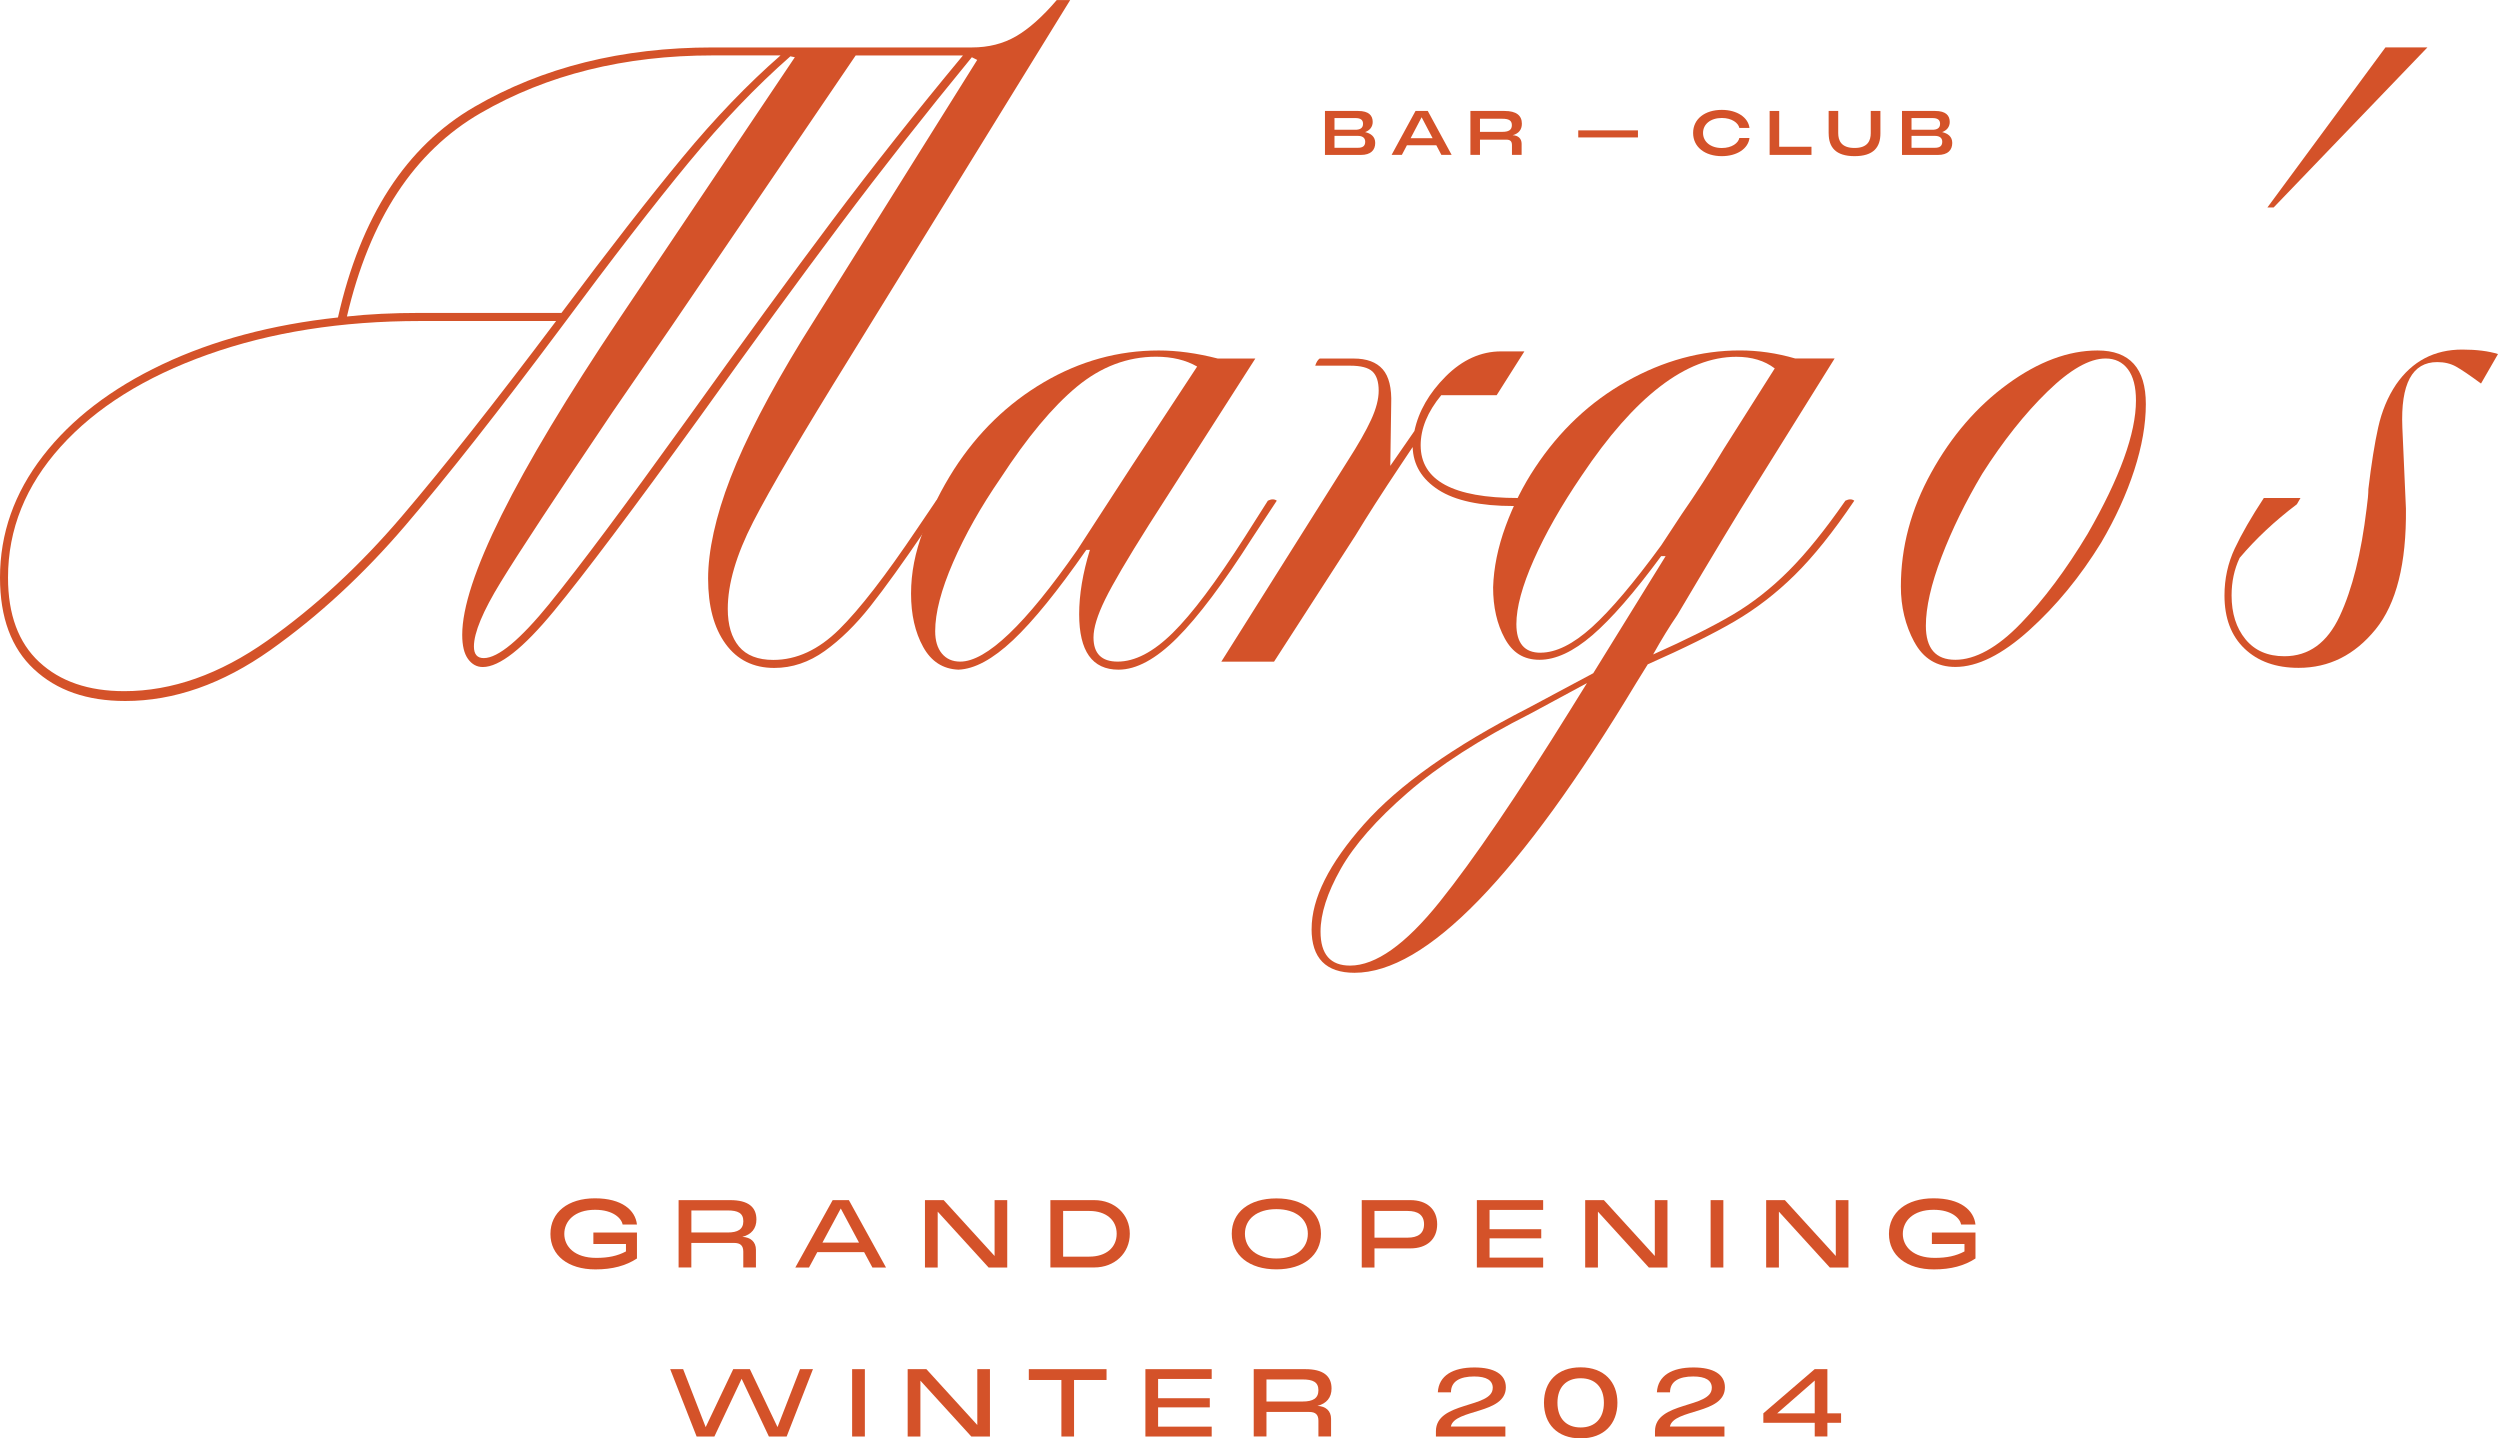 <svg width="577" height="332" viewBox="0 0 577 332" fill="none" xmlns="http://www.w3.org/2000/svg">
<g clip-path="url(#clip0_2107_3402)">
<path d="M7.84 154.46C2.61 149.58 0 142.53 0 133.31C0 123.13 3.3 113.78 9.9 105.25C16.5 96.72 25.69 89.67 37.45 84.1C49.21 78.53 62.73 74.92 78 73.27C83.23 50.02 93.72 33.82 109.47 24.67C125.22 15.52 143.55 10.95 164.46 10.95H224.3C228.15 10.95 231.55 10.09 234.51 8.37C237.47 6.65 240.6 3.87 243.9 0.01H247L196.24 82.35C185.23 100.1 177.77 112.79 173.85 120.42C169.93 128.05 167.97 134.76 167.97 140.54C167.97 144.25 168.83 147.14 170.55 149.21C172.27 151.27 174.92 152.31 178.49 152.31C183.86 152.31 188.91 149.97 193.66 145.29C198.41 140.61 204.42 132.84 211.72 121.97L216.05 115.57C217.01 114.88 217.7 114.88 218.11 115.57L213.78 121.97C208.55 129.68 204.25 135.66 200.88 139.92C197.51 144.19 194 147.63 190.36 150.24C186.71 152.85 182.83 154.16 178.7 154.16C173.88 154.16 170.14 152.3 167.45 148.59C164.76 144.88 163.43 139.86 163.43 133.53C163.43 127.2 165.15 119.19 168.59 110.32C172.03 101.45 177.53 90.82 185.1 78.44L225.54 13.83L224.3 13.21C213.57 26.28 203.46 39.14 193.97 51.8C184.48 64.46 173.68 79.25 161.57 96.17C146.16 117.5 134.91 132.46 127.83 141.05C120.74 149.65 115.27 153.95 111.43 153.95C110.05 153.95 108.92 153.33 108.02 152.09C107.12 150.85 106.68 148.99 106.68 146.52C106.68 134 118.78 109.65 143 73.47L183.45 13.21L182.42 13C174.58 19.88 166.74 28.06 158.9 37.56C151.06 47.05 141.22 59.78 129.39 75.74C115.22 94.72 103.29 109.89 93.59 121.24C83.89 132.59 73.5 142.18 62.43 150.03C51.35 157.87 40.18 161.79 28.9 161.79C20.09 161.79 13.08 159.35 7.85 154.46H7.84ZM9.08 152.81C13.89 157.28 20.43 159.52 28.68 159.52C39.68 159.52 50.69 155.63 61.7 147.86C72.7 140.09 83.02 130.56 92.65 119.28C102.28 108 114.18 92.94 128.35 74.09H96.98C78.82 74.09 62.48 76.67 47.97 81.83C33.45 86.99 22.14 94.08 14.02 103.08C5.9 112.09 1.85 122.17 1.85 133.31C1.85 141.84 4.26 148.34 9.07 152.81H9.08ZM96.99 72.22H129.59C140.59 57.5 149.88 45.57 157.45 36.42C165.01 27.27 172.58 19.4 180.15 12.79H164.47C144.11 12.79 126.26 17.23 110.92 26.1C95.58 34.97 85.3 50.62 80.07 73.05C85.02 72.5 90.66 72.22 96.99 72.22ZM126.91 139.19C133.79 130.73 144.24 116.73 158.28 97.2C171.49 78.77 182.73 63.36 192.02 50.98C201.31 38.6 211.38 25.88 222.25 12.8H197.49L154.98 75.33L141.36 95.14C128.29 114.54 119.69 127.61 115.57 134.35C111.44 141.09 109.38 146.04 109.38 149.21C109.38 151 110.13 151.89 111.65 151.89C114.95 151.89 120.04 147.66 126.92 139.2L126.91 139.19Z" fill="#D45229"/>
<path d="M249.07 141.77C249.07 137.23 249.9 132.28 251.55 126.91H250.72C244.12 136.4 238.47 143.35 233.8 147.75C229.12 152.15 224.93 154.42 221.21 154.56C217.63 154.42 214.92 152.67 213.06 149.3C211.2 145.93 210.27 141.84 210.27 137.02C210.27 132.2 211.2 127.53 213.06 122.58C214.92 117.63 217.29 112.88 220.18 108.34C225.68 99.81 232.59 93.11 240.92 88.22C249.24 83.34 258.08 80.89 267.44 80.89C271.7 80.89 276.24 81.51 281.06 82.75H289.73L265.17 121.13C260.22 128.97 256.84 134.72 255.06 138.36C253.27 142.01 252.38 144.93 252.38 147.13C252.38 150.84 254.24 152.7 257.95 152.7C261.94 152.7 266.17 150.5 270.64 146.1C275.11 141.7 280.65 134.34 287.25 124.02L292.62 115.56C293.44 115.15 294.13 115.15 294.68 115.56L289.11 124.02C282.37 134.61 276.55 142.35 271.67 147.23C266.79 152.11 262.28 154.56 258.15 154.56C252.09 154.56 249.07 150.3 249.07 141.77ZM217.39 150.84C218.42 152.08 219.83 152.7 221.62 152.7C227.67 152.7 236.68 144.1 248.65 126.91L261.24 107.51L276.3 84.6C273.68 83.09 270.52 82.33 266.81 82.33C260.21 82.33 254.12 84.64 248.55 89.24C242.98 93.85 237.1 100.9 230.91 110.39C226.37 116.99 222.72 123.46 219.97 129.79C217.22 136.12 215.84 141.42 215.84 145.68C215.84 147.88 216.36 149.6 217.39 150.84Z" fill="#D45229"/>
<path d="M332.02 113.08C328.17 110.6 326.17 107.3 326.04 103.18L323.15 107.51C319.02 113.7 315.58 119.07 312.83 123.61L294.05 152.71H281.88L310.98 106.49C313.45 102.64 315.28 99.44 316.45 96.89C317.62 94.35 318.2 92.11 318.2 90.18C318.2 88.12 317.72 86.64 316.76 85.74C315.8 84.85 314.08 84.4 311.6 84.4H303.55C303.82 83.57 304.17 83.03 304.58 82.75H312.42C315.45 82.75 317.68 83.58 319.13 85.23C320.57 86.88 321.23 89.56 321.09 93.28L320.88 107.52L326.45 99.47C327.41 94.93 329.82 90.74 333.67 86.88C337.52 83.03 341.79 81.1 346.46 81.1H351.83L345.43 91.21H332.64C329.47 95.06 327.89 98.92 327.89 102.77C327.89 110.89 335.39 114.94 350.38 114.94H353.06V115.35C353.06 115.9 352.71 116.38 352.03 116.79H349.35C341.64 116.79 335.87 115.55 332.02 113.08Z" fill="#D45229"/>
<path d="M302.72 214.4C302.72 207.38 306.74 199.34 314.79 190.26C322.84 181.18 335.46 172.24 352.66 163.43L367.72 155.38L384.43 128.35H383.4C377.21 136.74 371.91 142.83 367.51 146.61C363.11 150.4 359.05 152.28 355.34 152.28C351.63 152.28 349.08 150.63 347.29 147.33C345.5 144.03 344.61 140.11 344.61 135.57C344.75 131.03 345.71 126.32 347.5 121.43C349.29 116.55 351.56 112.04 354.31 107.91C359.95 99.38 367 92.74 375.46 88C383.92 83.25 392.62 80.88 401.56 80.88C405.82 80.88 410.09 81.5 414.35 82.74H423.43L404.65 112.87C401.35 118.1 395.5 127.8 387.11 141.97C385.32 144.58 383.46 147.61 381.54 151.05C389.24 147.61 395.37 144.55 399.91 141.87C404.45 139.19 408.75 135.82 412.81 131.76C416.87 127.7 421.23 122.3 425.91 115.56C426.74 115.15 427.42 115.15 427.97 115.56C423.15 122.71 418.58 128.42 414.25 132.69C409.92 136.96 405.27 140.53 400.32 143.42C395.37 146.31 388.69 149.61 380.3 153.33L377.62 157.66C350.79 202.23 329.13 224.52 312.62 224.52C306.02 224.52 302.71 221.15 302.71 214.41L302.72 214.4ZM311.59 222.86C317.51 222.86 324.38 217.98 332.23 208.21C340.07 198.44 350.18 183.58 362.56 163.64L366.27 157.66L353.27 164.68C341.58 170.59 332.12 176.68 324.9 182.94C317.68 189.2 312.52 195.08 309.42 200.58C306.32 206.08 304.78 210.9 304.78 215.02C304.78 220.25 307.05 222.86 311.59 222.86ZM355.54 150.64C359.12 150.64 363.07 148.68 367.41 144.76C371.74 140.84 377.07 134.55 383.4 125.88L388.15 118.66C391.31 114.12 394.55 109.1 397.85 103.6L409.61 85.03C407.27 83.24 404.31 82.35 400.74 82.35C389.18 82.35 377.28 91.5 365.04 109.79C360.36 116.67 356.68 123.14 354 129.19C351.32 135.25 349.98 140.2 349.98 144.05C349.98 148.45 351.84 150.65 355.55 150.65L355.54 150.64Z" fill="#D45229"/>
<path d="M441.81 148.16C439.75 144.31 438.72 140.04 438.72 135.37C438.72 126.29 441.06 117.52 445.74 109.06C450.41 100.6 456.3 93.79 463.38 88.63C470.46 83.47 477.38 80.89 484.12 80.89C491.55 80.89 495.26 85.02 495.26 93.27C495.26 97.95 494.36 103.04 492.58 108.54C490.79 114.04 488.25 119.62 484.94 125.25C480.12 133.09 474.59 139.83 468.33 145.47C462.07 151.11 456.39 153.93 451.31 153.93C447.04 153.93 443.88 152 441.82 148.15L441.81 148.16ZM466.36 143.93C471.73 138.36 476.88 131.45 481.84 123.19C489.27 110.26 492.98 100.01 492.98 92.44C492.98 89.28 492.36 86.87 491.12 85.22C489.88 83.57 488.16 82.74 485.96 82.74C482.25 82.74 477.77 85.29 472.55 90.38C467.32 95.47 462.3 101.8 457.49 109.36C453.64 115.83 450.51 122.23 448.1 128.55C445.69 134.88 444.49 140.18 444.49 144.44C444.49 149.67 446.76 152.28 451.3 152.28C455.84 152.28 461 149.49 466.36 143.92V143.93Z" fill="#D45229"/>
<path d="M550.55 10.94H560.25L524.76 47.88H523.32L550.56 10.94H550.55Z" fill="#D45229"/>
<path d="M518.05 149.71C514.95 146.75 513.41 142.66 513.41 137.43C513.41 133.58 514.2 129.97 515.78 126.6C517.36 123.23 519.6 119.35 522.49 114.94H530.95L530.12 116.38C525.03 120.23 520.63 124.36 516.91 128.76C515.67 131.37 515.05 134.26 515.05 137.43C515.05 141.56 516.12 144.93 518.25 147.54C520.38 150.15 523.37 151.46 527.23 151.46C532.87 151.46 537.14 148.36 540.02 142.17C542.91 135.98 544.97 127.73 546.21 117.41C546.48 115.49 546.62 113.97 546.62 112.87C547.31 107.09 548.06 102.35 548.89 98.63C549.72 94.91 551.09 91.61 553.02 88.73C556.73 83.36 561.82 80.68 568.29 80.68C571.59 80.68 574.34 81.03 576.54 81.71L572.62 88.52C570.01 86.6 568.08 85.29 566.84 84.6C565.6 83.91 564.16 83.57 562.51 83.57C556.73 83.57 554.05 88.59 554.46 98.63L555.29 117.41C555.42 130.07 553.09 139.35 548.27 145.27C543.45 151.19 537.54 154.14 530.52 154.14C525.29 154.14 521.13 152.66 518.04 149.7L518.05 149.71Z" fill="#D45229"/>
<path d="M305.79 25.61H313.47C315.92 25.61 316.82 26.67 316.82 28.14C316.82 29.28 316.15 30.09 315.07 30.49C316.35 30.79 317.4 31.49 317.4 32.99C317.4 34.66 316.36 35.76 314.1 35.76H305.8V25.62L305.79 25.61ZM312.82 29.95C313.76 29.95 314.59 29.66 314.59 28.58C314.59 27.61 313.95 27.25 312.82 27.25H308V29.95H312.82ZM313.39 34.11C314.45 34.11 315.09 33.75 315.09 32.71C315.09 31.67 314.26 31.36 313.39 31.36H308V34.11H313.39Z" fill="#D45229"/>
<path d="M326.7 25.61H329.53L335.04 35.75H332.67L331.5 33.52H324.72L323.55 35.75H321.18L326.7 25.61ZM330.65 31.9L328.11 27.06L325.57 31.9H330.65Z" fill="#D45229"/>
<path d="M339.37 25.61H347.25C349.96 25.61 351.25 26.64 351.25 28.56C351.25 29.93 350.51 30.83 349.12 31.21C350.38 31.25 351.19 31.98 351.19 33.18V35.75H348.96V33.51C348.96 32.6 348.56 32.23 347.63 32.23H341.58V35.75H339.37V25.61ZM346.76 30.43C348.16 30.43 348.94 30.02 348.94 28.89C348.94 27.76 348.15 27.41 346.76 27.41H341.58V30.43H346.76Z" fill="#D45229"/>
<path d="M364.26 30.09H378.04V31.72H364.26V30.09Z" fill="#D45229"/>
<path d="M390.77 30.68C390.77 27.46 393.48 25.36 397.4 25.36C400.92 25.36 403.49 27.11 403.78 29.53H401.44C401.21 28.39 399.73 27.23 397.4 27.23C394.78 27.23 393.06 28.67 393.06 30.68C393.06 32.69 394.77 34.16 397.4 34.16C399.73 34.16 401.21 33 401.44 31.85H403.78C403.49 34.29 400.93 36.04 397.4 36.04C393.48 36.04 390.77 33.93 390.77 30.68Z" fill="#D45229"/>
<path d="M408.43 25.61H410.64V33.87H418.09V35.75H408.43V25.61Z" fill="#D45229"/>
<path d="M422.05 30.8V25.61H424.26V30.73C424.26 32.46 424.97 34.15 428.03 34.15C431.09 34.15 431.77 32.44 431.77 30.73V25.61H434V30.8C434 33.97 432.42 36.04 428.04 36.04C423.66 36.04 422.06 33.97 422.06 30.8H422.05Z" fill="#D45229"/>
<path d="M438.97 25.61H446.65C449.1 25.61 450 26.67 450 28.14C450 29.28 449.33 30.09 448.25 30.49C449.53 30.79 450.58 31.49 450.58 32.99C450.58 34.66 449.54 35.76 447.28 35.76H438.98V25.62L438.97 25.61ZM446 29.95C446.94 29.95 447.77 29.66 447.77 28.58C447.77 27.61 447.13 27.25 446 27.25H441.18V29.95H446ZM446.57 34.11C447.63 34.11 448.27 33.75 448.27 32.71C448.27 31.67 447.44 31.36 446.57 31.36H441.18V34.11H446.57Z" fill="#D45229"/>
<path d="M127.04 284.79C127.04 279.79 131.1 276.57 137.32 276.57C143.54 276.57 146.64 279.31 147.01 282.62H143.7C143.44 281.22 141.57 279.22 137.34 279.22C132.54 279.22 130.24 281.89 130.24 284.79C130.24 287.69 132.61 290.32 137.61 290.32C140.37 290.32 142.5 289.88 144.47 288.83V287.12H136.95V284.47H147.01V290.46C144.47 292.13 141.35 292.98 137.43 292.98C131.12 292.98 127.04 289.76 127.04 284.8V284.79Z" fill="#D45229"/>
<path d="M156.62 276.99H168.53C172.65 276.99 174.58 278.55 174.58 281.46C174.58 283.52 173.46 284.92 171.33 285.47C173.22 285.54 174.47 286.61 174.47 288.45V292.53H171.55V288.87C171.55 287.47 170.85 286.87 169.45 286.87H159.56V292.53H156.62V276.98V276.99ZM167.92 284.46C170.29 284.46 171.56 283.74 171.56 281.85C171.56 279.96 170.29 279.37 167.92 279.37H159.57V284.46H167.92Z" fill="#D45229"/>
<path d="M192.19 276.99H195.92L204.49 292.54H201.35L199.44 288.99H188.63L186.72 292.54H183.56L192.18 276.99H192.19ZM198.26 286.79L194.05 278.92L189.82 286.79H198.26Z" fill="#D45229"/>
<path d="M213.48 276.99H217.8L229.55 289.88V276.99H232.47V292.54H228.17L216.42 279.65V292.54H213.48V276.99Z" fill="#D45229"/>
<path d="M242.43 276.99H252.56C257.27 276.99 260.76 280.28 260.76 284.75C260.76 289.22 257.27 292.53 252.56 292.53H242.43V276.98V276.99ZM251.42 290.03C255.26 290.03 257.73 287.95 257.73 284.75C257.73 281.55 255.25 279.49 251.42 279.49H245.37V290.04H251.42V290.03Z" fill="#D45229"/>
<path d="M284.29 284.75C284.29 279.79 288.3 276.59 294.6 276.59C300.9 276.59 304.88 279.81 304.88 284.75C304.88 289.69 300.87 292.97 294.6 292.97C288.33 292.97 284.29 289.72 284.29 284.75ZM294.59 290.47C299.09 290.47 301.85 288.12 301.85 284.75C301.85 281.38 299.11 279.07 294.59 279.07C290.07 279.07 287.33 281.39 287.33 284.75C287.33 288.11 290.07 290.47 294.59 290.47Z" fill="#D45229"/>
<path d="M314.29 276.99H325.52C329.31 276.99 331.7 279.09 331.7 282.56C331.7 286.03 329.31 288.13 325.52 288.13H317.23V292.54H314.29V276.99ZM324.9 285.65C327.2 285.65 328.67 284.73 328.67 282.56C328.67 280.39 327.2 279.49 324.9 279.49H317.23V285.65H324.9Z" fill="#D45229"/>
<path d="M340.86 276.99H356.16V279.25H343.79V283.7H355.72V285.81H343.79V290.26H356.16V292.54H340.86V276.99Z" fill="#D45229"/>
<path d="M365.86 276.99H370.18L381.93 289.88V276.99H384.85V292.54H380.55L368.8 279.65V292.54H365.86V276.99Z" fill="#D45229"/>
<path d="M394.81 276.99H397.75V292.54H394.81V276.99Z" fill="#D45229"/>
<path d="M407.63 276.99H411.95L423.7 289.88V276.99H426.62V292.54H422.32L410.57 279.65V292.54H407.63V276.99Z" fill="#D45229"/>
<path d="M435.97 284.79C435.97 279.79 440.03 276.57 446.25 276.57C452.47 276.57 455.57 279.31 455.94 282.62H452.63C452.37 281.22 450.5 279.22 446.27 279.22C441.47 279.22 439.17 281.89 439.17 284.79C439.17 287.69 441.54 290.32 446.54 290.32C449.3 290.32 451.43 289.88 453.4 288.83V287.12H445.88V284.47H455.94V290.46C453.4 292.13 450.28 292.98 446.36 292.98C440.04 292.98 435.97 289.76 435.97 284.8V284.79Z" fill="#D45229"/>
<path d="M154.67 316H157.67L162.87 329.38L169.23 316H173.07L179.45 329.38L184.65 316H187.63L181.56 331.55H177.46L171.17 318.22L164.88 331.55H160.78L154.68 316H154.67Z" fill="#D45229"/>
<path d="M196.67 316H199.61V331.55H196.67V316Z" fill="#D45229"/>
<path d="M209.49 316H213.81L225.56 328.89V316H228.48V331.55H224.18L212.43 318.66V331.55H209.49V316Z" fill="#D45229"/>
<path d="M237.45 316H255.39V318.5H247.89V331.55H244.97V318.5H237.45V316Z" fill="#D45229"/>
<path d="M264.36 316H279.66V318.26H267.29V322.71H279.22V324.82H267.29V329.27H279.66V331.55H264.36V316Z" fill="#D45229"/>
<path d="M289.36 316H301.27C305.39 316 307.32 317.56 307.32 320.47C307.32 322.53 306.2 323.93 304.07 324.48C305.96 324.55 307.21 325.62 307.21 327.46V331.54H304.29V327.88C304.29 326.48 303.59 325.88 302.19 325.88H292.3V331.54H289.36V315.99V316ZM300.65 323.47C303.02 323.47 304.29 322.75 304.29 320.86C304.29 318.97 303.02 318.38 300.65 318.38H292.3V323.47H300.65Z" fill="#D45229"/>
<path d="M344.53 320.34C344.53 318.59 343.1 317.69 340.23 317.69C336.96 317.69 334.88 318.81 334.88 321.35H331.85C332.07 317.47 335.34 315.61 340.29 315.61C344.85 315.61 347.55 317.17 347.55 320.19C347.55 326.46 335.71 325.12 334.85 329.25H347.44V331.55H331.41V330.32C331.41 323.39 344.52 325.06 344.52 320.34H344.53Z" fill="#D45229"/>
<path d="M356.35 323.76C356.35 318.89 359.42 315.58 364.81 315.58C370.2 315.58 373.3 318.91 373.3 323.76C373.3 328.61 370.21 331.98 364.81 331.98C359.41 331.98 356.35 328.63 356.35 323.76ZM364.81 329.46C368.16 329.46 370.18 327.33 370.18 323.76C370.18 320.19 368.16 318.1 364.81 318.1C361.46 318.1 359.46 320.18 359.46 323.76C359.46 327.34 361.48 329.46 364.81 329.46Z" fill="#D45229"/>
<path d="M395.09 320.34C395.09 318.59 393.66 317.69 390.79 317.69C387.52 317.69 385.44 318.81 385.44 321.35H382.41C382.63 317.47 385.9 315.61 390.85 315.61C395.41 315.61 398.11 317.17 398.11 320.19C398.11 326.46 386.27 325.12 385.41 329.25H398V331.55H381.97V330.32C381.97 323.39 395.08 325.06 395.08 320.34H395.09Z" fill="#D45229"/>
<path d="M418.84 328.38H406.98V326.19L418.84 315.99H421.76V326.19H424.92V328.38H421.76V331.54H418.84V328.38ZM418.84 326.19V318.63L410.18 326.19H418.84Z" fill="#D45229"/>
</g>
<defs>
<clipPath id="clip0_2107_3402">
<rect width="576.55" height="331.98" fill="white"/>
</clipPath>
</defs>
</svg>
